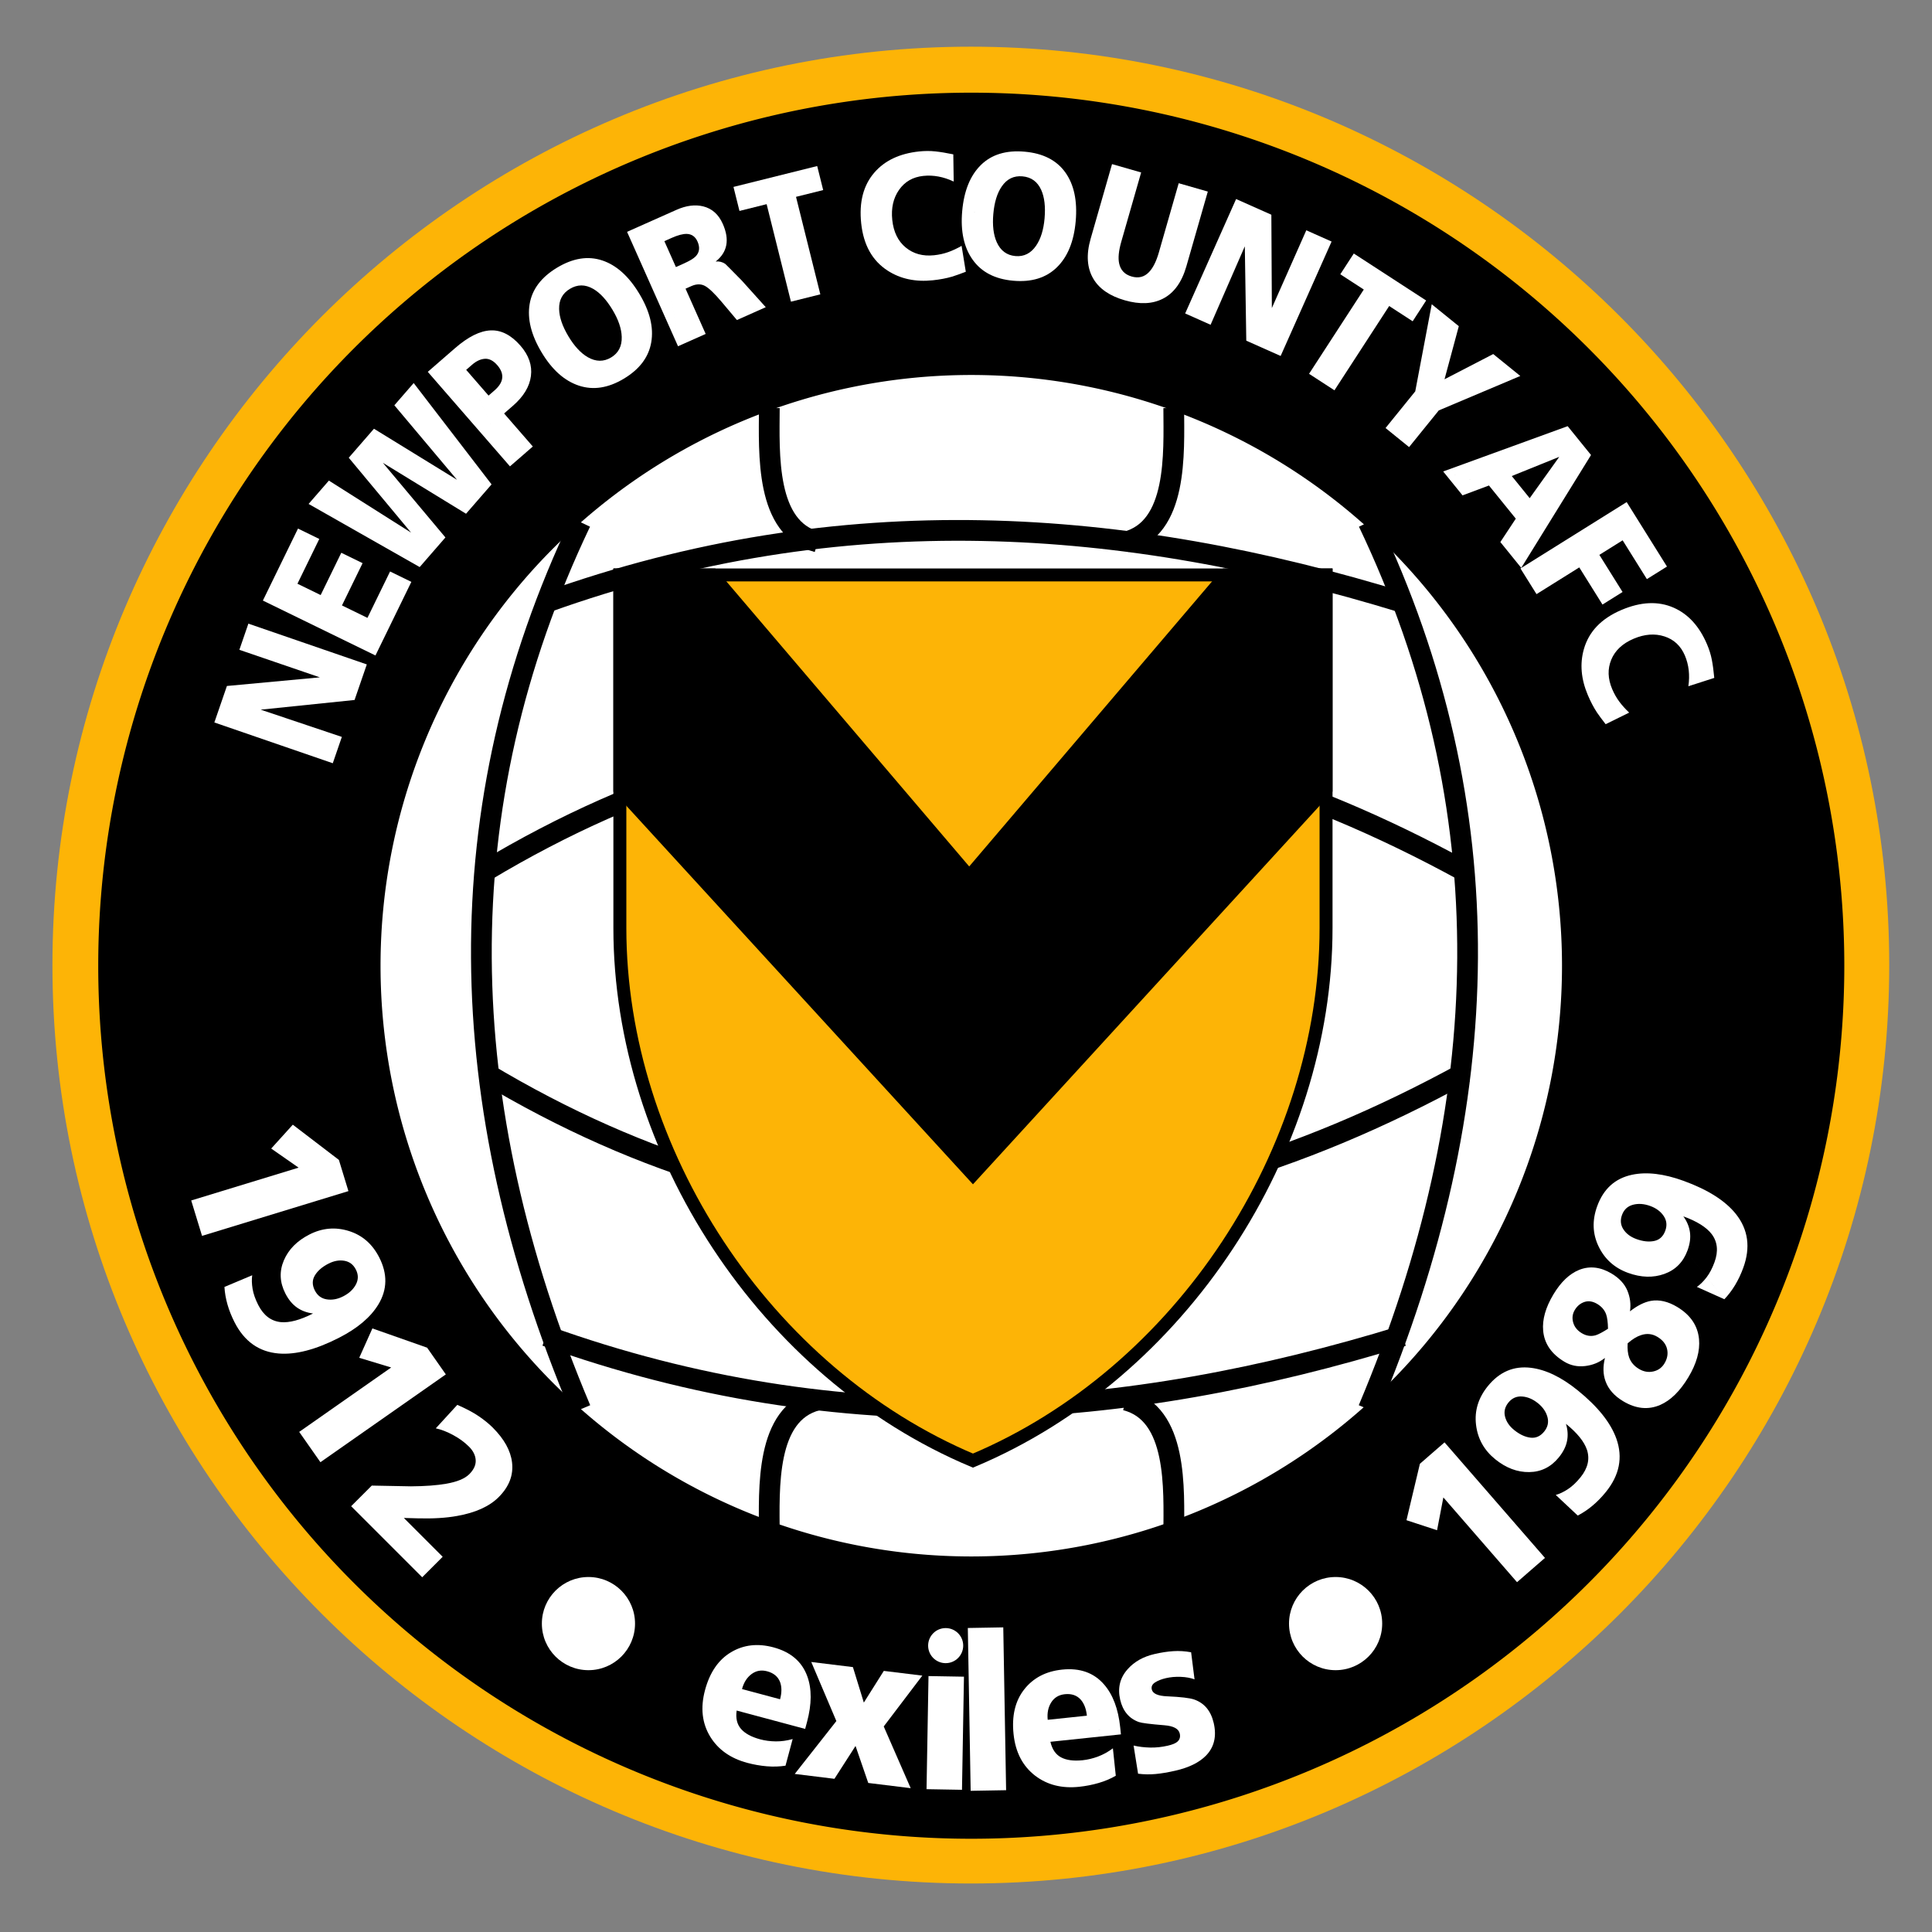 <?xml version="1.0" encoding="UTF-8" standalone="no"?>
<!-- Created with Inkscape (http://www.inkscape.org/) -->

<svg
   xmlns:dc="http://purl.org/dc/elements/1.1/"
   xmlns:cc="http://creativecommons.org/ns#"
   xmlns:rdf="http://www.w3.org/1999/02/22-rdf-syntax-ns#"
   xmlns:svg="http://www.w3.org/2000/svg"
   xmlns="http://www.w3.org/2000/svg"
   version="1.1"
   width="800"
   height="800"
   viewBox="0 0 640 640"
   id="svg2"
   style="fill-rule:evenodd">
  <rect x="0" y="0" width="640" height="640" fill="#808080" stroke="none"/>
  <defs
     id="defs82" />
  <path
     d="m 321.599,15.466 c 83.791,0 159.851,34.166 214.96,89.275 55.108,55.109 89.274,131.167 89.274,214.958 0,167.56 -136.672,304.232 -304.234,304.232 -83.786,0 -159.849,-34.168 -214.955,-89.277 C 51.535,479.547 17.369,403.487 17.369,319.698 17.369,152.137 154.04,15.466 321.599,15.466 l 0,28.083 c -152.059,0 -276.147,124.092 -276.147,276.15 0,73.468 29.133,143.184 81.049,195.097 51.913,51.915 121.631,81.052 195.098,81.052 152.06,0 276.151,-124.089 276.151,-276.149 0,-73.47 -29.134,-143.185 -81.049,-195.1 C 464.785,72.682 395.069,43.549 321.599,43.549"
     id="path8"
     style="fill:#fdb406;fill-opacity:1;stroke:none" />
  <path
     d="m 707.623,536.261 a 336.675,336.675 0 1 1 -673.351,0 336.675,336.675 0 1 1 673.351,0 z"
     transform="matrix(0.859,0,0,0.859,3.101,-140.742)"
     id="path3109"
     style="fill:#000000;fill-opacity:1;fill-rule:nonzero;stroke:none" />
  <path
     d="m 110.239,252.833 -39.23,-13.507 4.161,-12.085 30.784,-2.86 -26.659,-9.122 2.985,-8.669 39.23,13.509 -4.056,11.778 -31.093,3.209 26.879,9.027 -3.002,8.719"
     id="path14"
     style="fill:#ffffff;stroke:none" />
  <path
     d="m 124.377,217.133 -37.292,-18.189 11.63,-23.846 7.052,3.439 -7.234,14.831 7.694,3.753 6.832,-14.009 7.053,3.441 -6.833,14.007 8.442,4.117 7.494,-15.365 7.052,3.44 -11.891,24.38"
     id="path16"
     style="fill:#ffffff;stroke:none" />
  <path
     d="m 139.026,187.847 -36.799,-20.911 6.723,-7.733 27.229,17.24 -20.65,-24.811 8.35,-9.605 27.513,16.914 -20.756,-24.687 6.404,-7.366 25.795,33.568 -8.456,9.728 -27.55,-16.874 20.723,24.728 -8.527,9.809"
     id="path18"
     style="fill:#ffffff;stroke:none" />
  <path
     d="m 168.932,154.492 -27.22,-31.314 9.035,-7.854 c 4.342,-3.775 8.272,-5.732 11.79,-5.877 3.519,-0.145 6.812,1.548 9.879,5.077 2.756,3.171 3.911,6.513 3.462,10.025 -0.448,3.514 -2.434,6.802 -5.961,9.869 l -2.931,2.548 9.516,10.945 -7.57,6.581 -14.502,-31.973 7.409,8.524 1.953,-1.698 c 1.438,-1.25 2.277,-2.504 2.517,-3.763 0.298,-1.52 -0.228,-3.058 -1.58,-4.613 -1.3,-1.495 -2.664,-2.2 -4.09,-2.115 -1.426,0.086 -2.845,0.741 -4.255,1.967 l -1.953,1.698"
     id="path20"
     style="fill:#ffffff;stroke:none" />
  <path
     d="m 179.437,116.767 c -3.47,-5.773 -4.801,-11.111 -3.991,-16.013 0.808,-4.901 3.848,-8.935 9.117,-12.101 5.239,-3.148 10.215,-3.941 14.928,-2.382 4.712,1.562 8.813,5.245 12.303,11.055 3.469,5.774 4.786,11.121 3.944,16.041 -0.838,4.92 -3.863,8.944 -9.07,12.073 -5.177,3.111 -10.149,3.879 -14.912,2.303 -4.763,-1.577 -8.869,-5.235 -12.319,-10.976 l 8.875,-5.333 c 1.959,3.262 4.097,5.561 6.411,6.899 2.681,1.532 5.255,1.557 7.72,0.076 2.434,-1.463 3.604,-3.738 3.512,-6.825 -0.085,-2.723 -1.097,-5.699 -3.036,-8.926 -2.02,-3.363 -4.176,-5.696 -6.47,-6.999 -2.611,-1.483 -5.163,-1.475 -7.66,0.026 -2.466,1.481 -3.657,3.722 -3.573,6.723 0.064,2.69 1.097,5.699 3.096,9.026"
     id="path22"
     style="fill:#ffffff;stroke:none" />
  <path
     d="m 224.601,114.701 -16.876,-37.903 16.355,-7.282 c 3.22,-1.433 6.177,-1.818 8.873,-1.153 2.927,0.736 5.081,2.661 6.469,5.774 2.336,5.25 1.554,9.416 -2.347,12.497 1.163,-0.127 2.226,0.137 3.187,0.794 0.115,0.079 1.935,1.914 5.463,5.506 l 7.943,8.827 -9.556,4.254 -5.018,-5.964 c -2.42,-2.871 -4.286,-4.654 -5.599,-5.348 -1.313,-0.695 -2.807,-0.671 -4.481,0.075 l -1.922,0.855 6.672,14.988 -9.162,4.079 -4.521,-34.815 3.82,8.58 2.414,-1.075 c 2.103,-0.936 3.5,-1.775 4.192,-2.518 1.221,-1.323 1.404,-2.945 0.55,-4.864 -0.726,-1.629 -1.907,-2.469 -3.543,-2.521 -1.278,-0.04 -2.949,0.402 -5.019,1.323 l -2.414,1.075"
     id="path24"
     style="fill:#ffffff;stroke:none" />
  <path
     d="m 262.011,99.933 -8.054,-32.3 -8.999,2.244 -1.984,-7.959 27.732,-6.914 1.984,7.959 -8.999,2.243 8.052,32.299 -9.731,2.428"
     id="path26"
     style="fill:#ffffff;stroke:none" />
  <path
     d="m 318.544,81.446 1.39,8.579 c -2.017,0.771 -3.532,1.308 -4.548,1.615 -1.893,0.557 -4.02,0.959 -6.379,1.207 -5.757,0.605 -10.75,-0.464 -14.978,-3.207 -5.081,-3.292 -7.998,-8.524 -8.751,-15.696 -0.733,-6.975 0.72,-12.568 4.363,-16.776 3.449,-3.988 8.391,-6.32 14.828,-6.998 1.859,-0.194 3.637,-0.203 5.337,-0.023 1.7,0.179 3.695,0.509 5.988,0.984 l 0.133,9.011 c -3.385,-1.596 -6.74,-2.22 -10.065,-1.871 -3.469,0.366 -6.153,1.911 -8.054,4.642 -1.9,2.73 -2.645,6.046 -2.233,9.947 0.419,3.982 1.904,7.023 4.455,9.126 2.553,2.103 5.688,2.958 9.407,2.567 1.644,-0.173 3.19,-0.515 4.635,-1.026 1.448,-0.511 2.939,-1.204 4.473,-2.082"
     id="path28"
     style="fill:#ffffff;stroke:none" />
  <path
     d="m 318.736,69.974 c 0.587,-6.71 2.647,-11.811 6.183,-15.3 3.535,-3.49 8.364,-4.967 14.488,-4.43 6.089,0.532 10.581,2.814 13.477,6.846 2.895,4.032 4.047,9.423 3.457,16.174 -0.588,6.711 -2.667,11.811 -6.238,15.297 -3.571,3.487 -8.383,4.965 -14.435,4.436 -6.018,-0.527 -10.49,-2.827 -13.417,-6.902 -2.928,-4.075 -4.1,-9.448 -3.515,-16.12 l 10.313,0.902 c -0.331,3.791 0.046,6.906 1.131,9.348 1.271,2.817 3.337,4.35 6.202,4.601 2.829,0.247 5.112,-0.905 6.852,-3.458 1.533,-2.253 2.463,-5.255 2.792,-9.005 0.342,-3.909 -0.031,-7.064 -1.12,-9.466 -1.242,-2.735 -3.312,-4.228 -6.213,-4.482 -2.866,-0.25 -5.145,0.863 -6.842,3.34 -1.528,2.214 -2.462,5.254 -2.801,9.122"
     id="path30"
     style="fill:#ffffff;stroke:none" />
  <path
     d="m 400.103,63.46 -7.095,24.741 c -1.518,5.295 -4.116,8.88 -7.794,10.751 -3.463,1.771 -7.665,1.947 -12.607,0.529 -4.942,-1.417 -8.4,-3.769 -10.376,-7.056 -2.15,-3.586 -2.466,-8.026 -0.948,-13.321 l 7.094,-24.741 9.642,2.766 -6.587,22.969 c -0.852,2.972 -1.087,5.358 -0.706,7.155 0.481,2.241 1.86,3.689 4.142,4.342 2.281,0.655 4.193,0.173 5.743,-1.445 1.334,-1.39 2.421,-3.551 3.263,-6.486 l 6.586,-22.97 9.643,2.765"
     id="path32"
     style="fill:#ffffff;stroke:none" />
  <path
     d="m 392.601,103.837 16.876,-37.904 11.676,5.199 0.166,30.916 11.41,-25.762 8.376,3.729 -16.876,37.903 -11.38,-5.066 -0.488,-31.256 -11.335,25.99 -8.425,-3.75"
     id="path34"
     style="fill:#ffffff;stroke:none" />
  <path
     d="m 433.642,123.829 18.13,-27.917 -7.779,-5.053 4.468,-6.88 23.969,15.567 -4.467,6.88 -7.78,-5.052 -18.13,27.918 -8.411,-5.463"
     id="path36"
     style="fill:#ffffff;stroke:none" />
  <path
     d="m 458.982,141.791 9.839,-12.15 5.46,-28.85 8.968,7.263 -4.733,17.583 16.133,-8.352 8.968,7.262 -27.001,11.408 -9.839,12.149 -7.795,-6.312"
     id="path38"
     style="fill:#ffffff;stroke:none" />
  <path
     d="m 478.072,156.179 41.237,-15.005 7.738,9.555 -23.115,37.384 -6.924,-8.549 5.118,-7.754 -8.891,-10.981 -8.75,3.27 -6.414,-7.921 28.659,8.849 9.795,-13.691 -15.733,6.358 5.938,7.333"
     id="path40"
     style="fill:#ffffff;stroke:none" />
  <path
     d="m 503.673,188.308 35.186,-21.986 13.346,21.357 -6.654,4.158 -8.03,-12.851 -7.712,4.82 7.687,12.302 -6.653,4.158 -7.688,-12.303 -14.165,8.852 -5.316,-8.507"
     id="path42"
     style="fill:#ffffff;stroke:none" />
  <path
     d="m 539.689,236.061 -7.799,3.838 c -1.325,-1.703 -2.282,-2.997 -2.872,-3.878 -1.087,-1.647 -2.094,-3.564 -3.021,-5.748 -2.261,-5.329 -2.699,-10.415 -1.312,-15.261 1.661,-5.822 5.813,-10.141 12.451,-12.959 6.457,-2.741 12.23,-2.986 17.319,-0.733 4.823,2.133 8.498,6.177 11.027,12.134 0.731,1.72 1.259,3.419 1.583,5.098 0.325,1.679 0.594,3.682 0.808,6.013 l -8.578,2.763 c 0.538,-3.705 0.152,-7.095 -1.155,-10.172 -1.362,-3.211 -3.627,-5.326 -6.793,-6.344 -3.167,-1.019 -6.554,-0.761 -10.167,0.771 -3.683,1.565 -6.158,3.873 -7.423,6.929 -1.265,3.057 -1.166,6.304 0.295,9.747 0.645,1.522 1.425,2.9 2.337,4.133 0.911,1.235 2.011,2.458 3.299,3.668"
     id="path44"
     style="fill:#ffffff;stroke:none" />
  <path
     d="m 63.343,397.673 35.573,-10.875 -9.076,-6.324 7.155,-7.907 15.267,11.667 3.16,10.337 -48.495,14.827 -3.584,-11.725"
     id="path46"
     style="fill:#ffffff;stroke:none" />
  <path
     d="m 74.349,426.319 9.198,-3.872 c -0.192,1.331 -0.15,2.825 0.124,4.486 0.275,1.658 0.901,3.448 1.879,5.367 1.755,3.445 4.24,5.335 7.456,5.669 2.856,0.272 6.419,-0.682 10.692,-2.859 -2.029,-0.248 -3.806,-0.909 -5.331,-1.98 -1.525,-1.072 -2.807,-2.627 -3.843,-4.662 -1.876,-3.68 -2.039,-7.334 -0.488,-10.959 1.55,-3.625 4.375,-6.483 8.475,-8.571 4.229,-2.155 8.571,-2.544 13.024,-1.163 4.454,1.38 7.819,4.303 10.092,8.765 2.773,5.443 2.691,10.614 -0.248,15.514 -2.559,4.262 -6.945,7.976 -13.159,11.142 -7.638,3.893 -14.262,5.616 -19.872,5.17 -6.519,-0.526 -11.404,-3.98 -14.655,-10.361 -1.994,-3.914 -3.109,-7.809 -3.345,-11.685 l 39.338,3.11 c 1.942,-0.99 3.343,-2.296 4.202,-3.916 0.859,-1.621 0.859,-3.273 0.001,-4.956 -0.838,-1.644 -2.106,-2.613 -3.804,-2.907 -1.7,-0.293 -3.455,0.021 -5.268,0.946 -2.071,1.055 -3.572,2.35 -4.503,3.885 -0.931,1.534 -0.937,3.202 -0.02,5.004 0.859,1.683 2.175,2.665 3.949,2.944 1.772,0.279 3.586,-0.053 5.442,-0.998"
     id="path48"
     style="fill:#ffffff;stroke:none" />
  <path
     d="m 99.114,474.332 30.47,-21.335 -10.585,-3.209 4.361,-9.731 18.126,6.378 6.199,8.854 -41.539,29.085 -7.033,-10.043"
     id="path50"
     style="fill:#ffffff;stroke:none" />
  <path
     d="m 116.324,498.951 6.832,-6.831 c 7.422,0.159 11.751,0.243 12.989,0.247 4.693,-0.032 8.585,-0.32 11.673,-0.862 3.615,-0.631 6.158,-1.683 7.632,-3.156 1.508,-1.506 2.217,-3.057 2.131,-4.648 -0.085,-1.593 -0.827,-3.088 -2.225,-4.486 -1.43,-1.429 -3.16,-2.697 -5.19,-3.804 -2.032,-1.107 -3.967,-1.86 -5.805,-2.259 l 7.124,-7.776 c 2.903,1.26 5.27,2.514 7.098,3.761 1.83,1.247 3.382,2.507 4.656,3.781 3.79,3.79 5.917,7.63 6.379,11.517 0.512,4.21 -0.962,8.045 -4.421,11.504 -3.083,3.082 -7.679,5.163 -13.794,6.243 -3.648,0.665 -8.011,0.927 -13.087,0.783 l -4.538,-0.122 12.863,12.863 -6.781,6.782 -23.537,-23.537"
     id="path52"
     style="fill:#ffffff;stroke:none" />
  <path
     d="m 502.535,524.118 -24.403,-28.073 -2.086,10.863 -10.134,-3.32 4.45,-18.693 8.157,-7.091 33.269,38.272 -9.253,8.043"
     id="path54"
     style="fill:#ffffff;stroke:none" />
  <path
     d="m 522.649,502.05 -7.28,-6.827 c 1.293,-0.366 2.642,-1.012 4.047,-1.938 1.406,-0.926 2.785,-2.226 4.141,-3.9 2.433,-3.004 3.148,-6.044 2.145,-9.116 -0.913,-2.72 -3.233,-5.586 -6.959,-8.605 0.598,1.954 0.717,3.848 0.357,5.676 -0.358,1.829 -1.258,3.632 -2.695,5.407 -2.599,3.21 -5.871,4.844 -9.814,4.902 -3.942,0.059 -7.701,-1.359 -11.278,-4.255 -3.688,-2.987 -5.809,-6.795 -6.36,-11.426 -0.55,-4.63 0.751,-8.891 3.905,-12.784 3.843,-4.746 8.6,-6.774 14.272,-6.082 4.935,0.603 10.111,3.1 15.531,7.488 6.664,5.395 10.931,10.746 12.805,16.051 2.171,6.169 1.002,12.037 -3.504,17.603 -2.766,3.415 -5.87,6.018 -9.314,7.808 l -13.158,-37.2 c -1.694,-1.372 -3.457,-2.122 -5.287,-2.246 -1.831,-0.126 -3.34,0.546 -4.529,2.016 -1.161,1.434 -1.532,2.987 -1.109,4.658 0.423,1.671 1.425,3.147 3.006,4.426 1.806,1.463 3.6,2.308 5.38,2.533 1.779,0.228 3.308,-0.446 4.58,-2.017 1.189,-1.468 1.55,-3.07 1.084,-4.804 -0.466,-1.733 -1.507,-3.255 -3.125,-4.566"
     id="path56"
     style="fill:#ffffff;stroke:none" />
  <path
     d="m 518.224,451.092 c -4.317,-2.594 -6.662,-6.029 -7.033,-10.299 -0.329,-3.685 0.808,-7.692 3.41,-12.024 2.467,-4.106 5.307,-6.809 8.516,-8.108 3.491,-1.389 7.084,-0.972 10.779,1.247 2.533,1.522 4.262,3.394 5.187,5.614 0.924,2.224 1.216,4.512 0.873,6.869 2.449,-1.911 4.753,-3.065 6.911,-3.459 2.778,-0.484 5.681,0.185 8.713,2.005 4.4,2.643 6.814,6.197 7.242,10.656 0.363,3.91 -0.814,8.125 -3.529,12.644 -2.762,4.596 -5.868,7.65 -9.32,9.164 -3.97,1.716 -8.071,1.302 -12.306,-1.243 -2.948,-1.772 -4.892,-3.99 -5.833,-6.657 -0.807,-2.227 -0.873,-4.753 -0.193,-7.575 l -0.063,-0.036 c -1.837,1.459 -4.002,2.336 -6.496,2.631 -2.494,0.295 -4.779,-0.18 -6.856,-1.427 m 30.808,-8.249 c -1.702,-1.022 -3.511,-1.21 -5.423,-0.566 -1.396,0.442 -2.873,1.349 -4.43,2.719 -0.114,1.883 0.05,3.441 0.493,4.681 0.577,1.578 1.655,2.841 3.234,3.788 1.536,0.924 3.117,1.207 4.744,0.851 1.626,-0.354 2.869,-1.248 3.729,-2.68 0.951,-1.582 1.234,-3.181 0.849,-4.795 -0.385,-1.616 -1.451,-2.948 -3.194,-3.997 l -25.042,-1.204 c 1.494,0.897 3.026,1.125 4.591,0.683 0.9,-0.279 2.265,-0.997 4.092,-2.156 -0.047,-2.18 -0.263,-3.797 -0.647,-4.848 -0.523,-1.39 -1.488,-2.508 -2.899,-3.357 -1.495,-0.897 -2.914,-1.122 -4.258,-0.674 -1.344,0.45 -2.409,1.333 -3.203,2.651 -0.77,1.281 -0.948,2.661 -0.537,4.137 0.412,1.478 1.365,2.666 2.859,3.564"
     id="path58"
     style="fill:#ffffff;stroke:none" />
  <path
     d="m 571.216,430.391 -9.104,-4.086 c 1.102,-0.766 2.168,-1.817 3.194,-3.15 1.027,-1.333 1.908,-3.01 2.646,-5.035 1.322,-3.633 1.009,-6.74 -0.94,-9.319 -1.748,-2.273 -4.876,-4.23 -9.382,-5.87 1.202,1.653 1.931,3.403 2.187,5.249 0.255,1.847 -0.006,3.843 -0.789,5.991 -1.412,3.881 -3.972,6.491 -7.682,7.829 -3.708,1.338 -7.724,1.221 -12.048,-0.352 -4.46,-1.623 -7.705,-4.535 -9.732,-8.733 -2.03,-4.199 -2.186,-8.652 -0.473,-13.358 2.09,-5.739 5.928,-9.205 11.516,-10.398 4.863,-1.037 10.57,-0.362 17.123,2.023 8.057,2.932 13.834,6.602 17.332,11.008 4.062,5.126 4.868,11.054 2.418,17.783 -1.503,4.13 -3.59,7.602 -6.264,10.416 l -24.554,-30.89 c -2.048,-0.746 -3.958,-0.88 -5.73,-0.404 -1.771,0.479 -2.979,1.605 -3.625,3.38 -0.631,1.734 -0.475,3.323 0.468,4.765 0.944,1.442 2.372,2.513 4.283,3.208 2.186,0.794 4.156,1.009 5.913,0.643 1.757,-0.365 2.982,-1.498 3.673,-3.398 0.647,-1.776 0.467,-3.407 -0.539,-4.895 -1.004,-1.486 -2.485,-2.587 -4.442,-3.299"
     id="path60"
     style="fill:#ffffff;stroke:none" />
  <path
     d="m 266.718,572.724 -22.691,-6.081 c -0.363,2.534 0.117,4.561 1.445,6.083 1.325,1.522 3.439,2.671 6.339,3.448 1.638,0.439 3.368,0.666 5.186,0.683 1.82,0.016 3.68,-0.243 5.58,-0.776 l -2.364,8.823 c -1.977,0.314 -4.043,0.381 -6.201,0.2 -2.157,-0.181 -4.309,-0.558 -6.452,-1.132 -5.547,-1.486 -9.638,-4.37 -12.274,-8.651 -2.725,-4.454 -3.306,-9.598 -1.742,-15.435 1.576,-5.883 4.442,-10.066 8.6,-12.552 4.156,-2.486 8.839,-3.03 14.049,-1.634 5.714,1.53 9.455,4.717 11.22,9.56 1.537,4.184 1.509,9.24 -0.078,15.17 l -0.615,2.294 -20.918,-13.201 12.607,3.378 c 0.596,-2.224 0.59,-4.137 -0.016,-5.739 -0.695,-1.775 -2.114,-2.949 -4.258,-3.524 -1.934,-0.517 -3.66,-0.21 -5.18,0.921 -1.519,1.132 -2.57,2.787 -3.153,4.964"
     id="path62"
     style="fill:#ffffff;stroke:none" />
  <path
     d="m 263.269,587.638 13.786,-17.511 -8.312,-19.573 13.796,1.694 3.618,11.75 6.615,-10.492 12.759,1.566 -12.783,16.837 8.928,20.446 -14.054,-1.726 -4.215,-12.258 -6.99,10.882 -13.147,-1.614"
     id="path64"
     style="fill:#ffffff;stroke:none" />
  <path
     d="m 306.928,592.689 0.653,-37.47 11.744,0.205 -0.654,37.47 -11.743,-0.205"
     id="path66"
     style="fill:#ffffff;stroke:none" />
  <path
     d="m 321.544,593.231 -0.941,-53.938 11.743,-0.205 0.942,53.939 -11.744,0.204"
     id="path68"
     style="fill:#ffffff;stroke:none" />
  <path
     d="m 371.327,574.533 -23.363,2.456 c 0.569,2.496 1.744,4.216 3.528,5.162 1.784,0.944 4.167,1.26 7.154,0.947 1.686,-0.178 3.383,-0.585 5.086,-1.221 1.705,-0.638 3.349,-1.546 4.931,-2.724 l 0.955,9.084 c -1.733,1.002 -3.638,1.805 -5.717,2.409 -2.08,0.604 -4.224,1.023 -6.43,1.254 -5.711,0.6 -10.564,-0.625 -14.559,-3.676 -4.141,-3.181 -6.525,-7.776 -7.158,-13.786 -0.636,-6.055 0.54,-10.989 3.529,-14.799 2.99,-3.81 7.168,-5.996 12.533,-6.56 5.884,-0.619 10.517,1.015 13.9,4.903 2.934,3.356 4.721,8.086 5.362,14.191 l 0.249,2.361 -24.259,-4.828 12.979,-1.364 c -0.241,-2.29 -0.932,-4.073 -2.071,-5.351 -1.286,-1.408 -3.032,-1.995 -5.238,-1.764 -1.99,0.21 -3.491,1.115 -4.506,2.715 -1.012,1.602 -1.401,3.524 -1.164,5.764"
     id="path70"
     style="fill:#ffffff;stroke:none" />
  <path
     d="m 377.002,587.565 -1.483,-9.328 c 1.699,0.396 3.513,0.617 5.444,0.662 1.931,0.047 3.892,-0.16 5.885,-0.62 1.44,-0.333 2.463,-0.741 3.065,-1.224 0.867,-0.692 1.166,-1.622 0.896,-2.792 -0.367,-1.587 -2.051,-2.503 -5.054,-2.744 -4.731,-0.384 -7.56,-0.741 -8.484,-1.068 -3.261,-1.167 -5.327,-3.643 -6.201,-7.427 -0.895,-3.879 -0.064,-7.245 2.49,-10.098 2.197,-2.476 5.16,-4.144 8.891,-5.005 2.203,-0.51 4.274,-0.827 6.209,-0.953 1.934,-0.128 3.907,-0.004 5.912,0.368 l 1.132,8.966 c -1.317,-0.482 -2.842,-0.757 -4.576,-0.824 -1.734,-0.068 -3.365,0.075 -4.892,0.427 -1.482,0.343 -2.69,0.819 -3.62,1.427 -0.932,0.607 -1.289,1.379 -1.074,2.314 0.324,1.402 2.041,2.163 5.147,2.281 4.467,0.2 7.428,0.55 8.883,1.051 3.397,1.184 5.561,3.784 6.489,7.803 1.025,4.44 0.142,8.063 -2.647,10.872 -2.251,2.242 -5.581,3.872 -9.988,4.89 -2.503,0.577 -4.715,0.953 -6.64,1.126 -1.922,0.174 -3.851,0.14 -5.783,-0.104"
     id="path72"
     style="fill:#ffffff;stroke:none" />
  <path
     d="m 194.93,522.406 c 8.523,0 15.432,6.911 15.432,15.43 0,8.523 -6.91,15.432 -15.432,15.432 -8.52,0 -15.43,-6.91 -15.43,-15.432 0,-8.52 6.911,-15.43 15.43,-15.43"
     id="path74"
     style="fill:#ffffff;stroke:none" />
  <path
     d="m 442.434,522.406 c 8.523,0 15.434,6.911 15.434,15.43 0,8.523 -6.911,15.432 -15.434,15.432 -8.52,0 -15.43,-6.91 -15.43,-15.432 0,-8.52 6.911,-15.43 15.43,-15.43"
     id="path76"
     style="fill:#ffffff;stroke:none" />
  <path
     d="m 313.265,539.323 c 3.208,0 5.809,2.601 5.809,5.81 0,3.207 -2.601,5.809 -5.809,5.809 -3.209,0 -5.81,-2.602 -5.81,-5.809 0,-3.209 2.601,-5.81 5.81,-5.81"
     id="path78"
     style="fill:#ffffff;stroke:none" />
  <path
     d="m 598.758,536.261 a 227.81,227.81 0 1 1 -455.621,0 227.81,227.81 0 1 1 455.621,0 z"
     transform="matrix(0.859,0,0,0.859,3.101,-140.742)"
     id="path3109-8"
     style="fill:#ffffff;stroke:none" />
  <path
     d="m 192.348,172.998 c -44.96,94.395 -42.731,192.515 0,293.833"
     id="path3129"
     style="fill:none;stroke:#000000;stroke-width:6.869;stroke-linecap:butt;stroke-linejoin:miter;stroke-miterlimit:4;stroke-opacity:1;stroke-dasharray:none" />
  <path
     d="m 453.274,172.998 c 44.96,94.395 42.731,192.515 0,293.833"
     id="path3129-0"
     style="fill:none;stroke:#000000;stroke-width:6.869;stroke-linecap:butt;stroke-linejoin:miter;stroke-miterlimit:4;stroke-opacity:1;stroke-dasharray:none" />
  <path
     d="m 180.859,199.576 c 98.223,-35.287 192.099,-28.192 283.812,0"
     id="path3917"
     style="fill:none;stroke:#000000;stroke-width:6.869;stroke-linecap:butt;stroke-linejoin:miter;stroke-miterlimit:4;stroke-opacity:1;stroke-dasharray:none" />
  <path
     d="m 160.663,288.621 c 104.858,-62.926 213.124,-61.099 324.509,0"
     id="path3919"
     style="fill:none;stroke:#000000;stroke-width:6.869;stroke-linecap:butt;stroke-linejoin:miter;stroke-miterlimit:4;stroke-opacity:1;stroke-dasharray:none" />
  <path
     d="m 180.859,442.532 c 98.223,35.287 192.099,28.192 283.812,0"
     id="path3917-6"
     style="fill:none;stroke:#000000;stroke-width:6.869;stroke-linecap:butt;stroke-linejoin:miter;stroke-miterlimit:4;stroke-opacity:1;stroke-dasharray:none" />
  <path
     d="m 160.663,355.328 c 104.858,62.926 213.124,61.099 324.509,0"
     id="path3919-2"
     style="fill:none;stroke:#000000;stroke-width:6.869;stroke-linecap:butt;stroke-linejoin:miter;stroke-miterlimit:4;stroke-opacity:1;stroke-dasharray:none" />
  <g
     transform="matrix(1.073,0,0,1.073,2.157,-132.087)"
     id="g3977"
     style="stroke:#000000">
    <path
       d="m 294.374,745.871 c -0.066,-17.525 -1.601,-46.522 18.532,-51.676"
       transform="matrix(0.8,0,0,0.8,0,-3.6104905e-5)"
       id="path3957"
       style="fill:none;stroke:#000000;stroke-width:8;stroke-linecap:butt;stroke-linejoin:miter;stroke-miterlimit:4;stroke-opacity:1;stroke-dasharray:none" />
    <path
       d="m 360.357,596.697 c 0.053,-14.02 1.281,-37.217 -14.826,-41.341"
       id="path3957-9"
       style="fill:none;stroke:#000000;stroke-width:6.4;stroke-linecap:butt;stroke-linejoin:miter;stroke-miterlimit:4;stroke-opacity:1;stroke-dasharray:none" />
  </g>
  <g
     transform="matrix(1.073,0,0,-1.073,2.157,775.424)"
     id="g3977-0"
     style="stroke:#000000">
    <path
       d="m 294.374,745.871 c -0.066,-17.525 -1.601,-46.522 18.532,-51.676"
       transform="matrix(0.8,0,0,0.8,0,-3.6104905e-5)"
       id="path3957-4"
       style="fill:none;stroke:#000000;stroke-width:8;stroke-linecap:butt;stroke-linejoin:miter;stroke-miterlimit:4;stroke-opacity:1;stroke-dasharray:none" />
    <path
       d="m 360.357,596.697 c 0.053,-14.02 1.281,-37.217 -14.826,-41.341"
       id="path3957-9-5"
       style="fill:none;stroke:#000000;stroke-width:6.4;stroke-linecap:butt;stroke-linejoin:miter;stroke-miterlimit:4;stroke-opacity:1;stroke-dasharray:none" />
  </g>
  <path
     d="m 205.338,190.459 0,116.94 c 0,73.867 48.062,147.493 116.967,176.447 68.906,-28.954 116.967,-102.58 116.967,-176.447 l 0,-116.94 z"
     id="path4005"
     style="fill:#fdb406;fill-opacity:1;stroke:#000000;stroke-width:4.293;stroke-linecap:butt;stroke-linejoin:miter;stroke-miterlimit:4;stroke-opacity:1;stroke-dasharray:none" />
  <path
     d="m 205.338,190.459 0,70.944 116.967,127.734 116.967,-127.734 0,-70.944 -33.125,0 -85.085,99.873 -85.085,-99.873 z"
     id="path4005-4"
     style="fill:#000000;stroke:#000000;stroke-width:4.293;stroke-linecap:butt;stroke-linejoin:miter;stroke-miterlimit:4;stroke-opacity:1;stroke-dasharray:none" />
</svg>
